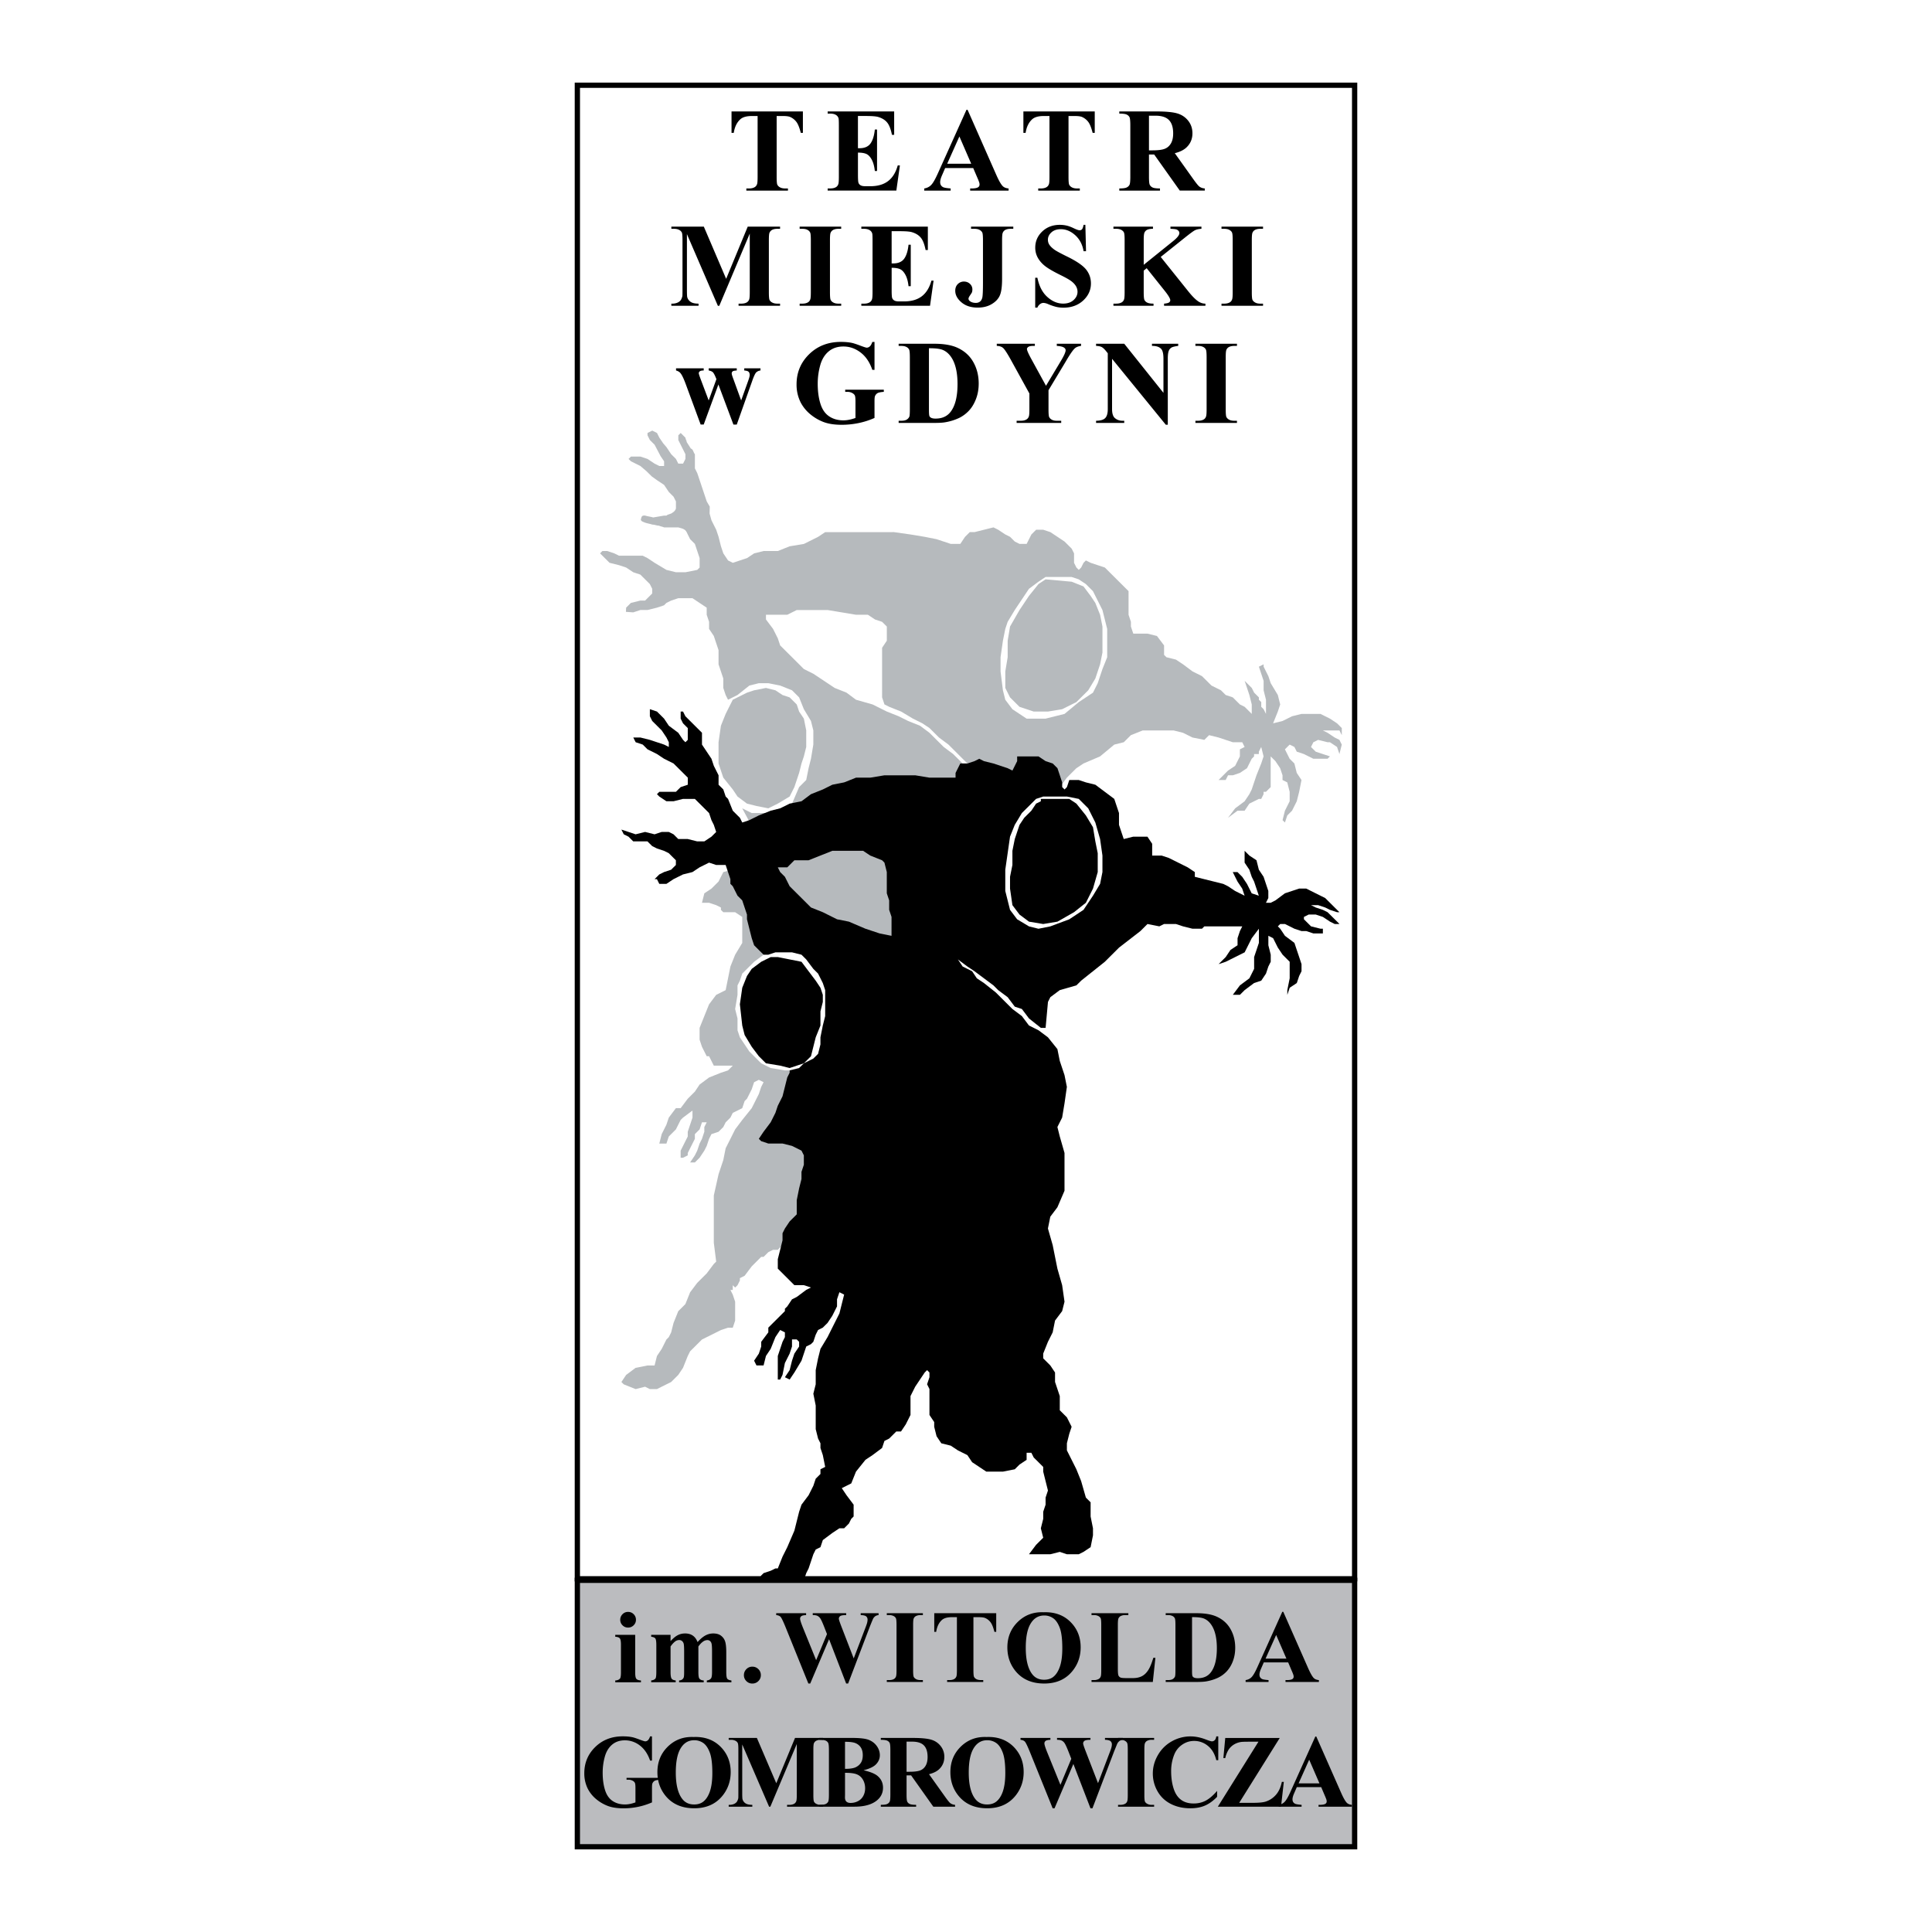 <svg xmlns="http://www.w3.org/2000/svg" width="2500" height="2500" viewBox="0 0 192.756 192.756"><path fill-rule="evenodd" clip-rule="evenodd" fill="#fff" d="M0 0h192.756v192.756H0V0z"/><path fill="none" stroke="#000" stroke-width=".525" stroke-miterlimit="2.613" d="M135.152 157.516V8.504H57.603v149.012h77.549z"/><path fill-rule="evenodd" clip-rule="evenodd" fill="#bbbcbf" stroke="#000" stroke-width=".525" stroke-miterlimit="2.613" d="M135.152 184.252v-26.584H57.603v26.584h77.549z"/><path d="M80.105 11.118v2.139h-.209c-.126-.495-.264-.849-.416-1.063a1.576 1.576 0 0 0-.626-.515c-.148-.071-.407-.105-.776-.105h-.591v6.092c0 .403.021.656.065.757a.61.61 0 0 0 .264.265c.132.078.31.115.535.115h.263v.215h-4.151v-.215h.264c.229 0 .415-.042.555-.123a.542.542 0 0 0 .239-.28c.044-.092.066-.336.066-.733v-6.092h-.575c-.533 0-.922.111-1.163.338-.34.314-.553.764-.643 1.346h-.221V11.12h7.12v-.002zM85.597 11.573v3.215h.158c.503 0 .866-.157 1.094-.471.226-.314.369-.779.433-1.392h.221v4.135h-.221c-.048-.451-.146-.819-.295-1.107-.151-.288-.325-.481-.525-.581-.198-.097-.487-.146-.864-.146v2.224c0 .436.018.7.056.797a.464.464 0 0 0 .208.239c.1.063.264.093.491.093h.473c.74 0 1.333-.171 1.78-.513.447-.34.767-.861.962-1.561h.216l-.355 2.511h-6.853v-.215h.263c.229 0 .416-.042.555-.123a.522.522 0 0 0 .234-.28c.044-.092.065-.336.065-.733V12.47c0-.358-.01-.576-.03-.658a.564.564 0 0 0-.215-.314c-.15-.109-.352-.163-.609-.163h-.263v-.217h6.635v2.336h-.221c-.114-.57-.272-.98-.478-1.229-.203-.249-.493-.432-.868-.547-.217-.071-.627-.105-1.228-.105h-.819zM97.098 16.768h-2.8l-.333.77c-.11.256-.164.467-.164.634 0 .223.09.386.27.489.104.063.363.109.776.141v.215H92.21v-.215c.283-.044.519-.161.7-.354.184-.191.411-.589.679-1.191l2.836-6.302h.111l2.858 6.477c.273.615.496 1 .672 1.159.135.122.322.191.562.211v.215h-3.834v-.215h.157c.308 0 .525-.044.65-.129a.315.315 0 0 0 .129-.269.67.67 0 0 0-.037-.215 4.773 4.773 0 0 0-.174-.438l-.421-.983zm-.2-.432l-1.179-2.72-1.217 2.72h2.396zM109.223 11.118v2.139h-.209c-.127-.495-.264-.849-.416-1.063a1.558 1.558 0 0 0-.627-.515c-.146-.071-.406-.105-.775-.105h-.59v6.092c0 .403.021.656.064.757a.62.62 0 0 0 .264.265c.133.078.311.115.535.115h.264v.215h-4.15v-.215h.262c.23 0 .416-.042.557-.123a.536.536 0 0 0 .238-.28c.045-.092.066-.336.066-.733v-6.092h-.574c-.533 0-.922.111-1.164.338-.34.314-.553.764-.643 1.346h-.221V11.12h7.119v-.002zM114.633 15.416v2.215c0 .428.025.696.078.805a.594.594 0 0 0 .277.267c.133.065.381.099.744.099v.215h-4.059v-.215c.367 0 .615-.034.746-.104a.603.603 0 0 0 .275-.264c.051-.109.078-.375.078-.803v-5.125c0-.428-.027-.696-.078-.808a.58.58 0 0 0-.279-.264c-.133-.068-.379-.099-.742-.099v-.217h3.684c.959 0 1.66.067 2.105.199.443.131.807.376 1.088.731.279.354.42.772.42 1.249 0 .583-.211 1.064-.631 1.445-.27.241-.646.421-1.129.541l1.906 2.674c.25.346.428.561.531.646.16.121.346.187.557.198v.215h-2.496l-2.555-3.601h-.52v.001zm0-3.873v3.459h.334c.541 0 .945-.048 1.215-.147s.48-.278.635-.537.23-.594.23-1.01c0-.603-.141-1.046-.424-1.334-.281-.289-.736-.432-1.365-.432h-.625v.001zM72.448 27.818l2.153-5.207h3.227v.217h-.258c-.233 0-.421.04-.561.121a.598.598 0 0 0-.236.274c-.042.093-.063.336-.063.728v5.207c0 .403.021.656.063.757a.583.583 0 0 0 .264.264c.134.078.31.116.533.116h.258v.214h-4.141v-.214h.258c.235 0 .421-.042.562-.124a.567.567 0 0 0 .233-.28c.042-.091.064-.336.064-.733v-5.853l-3.04 7.205h-.142l-3.087-7.153v5.562c0 .388.01.628.029.718.05.193.162.352.332.473.169.123.435.185.798.185v.214H66.98v-.214h.082c.176.004.339-.026.491-.085a.808.808 0 0 0 .346-.241c.078-.101.138-.245.182-.425.008-.044.012-.241.012-.595v-4.998c0-.399-.021-.647-.063-.747a.595.595 0 0 0-.264-.263c-.134-.076-.312-.113-.533-.113h-.251v-.217h3.239l2.227 5.207zM83.926 30.295v.214h-4.145v-.214h.263c.23 0 .415-.042.555-.124a.516.516 0 0 0 .233-.28c.044-.091.065-.336.065-.733v-5.195c0-.404-.021-.656-.065-.757a.568.568 0 0 0-.26-.265c-.129-.076-.307-.113-.529-.113h-.263v-.217h4.145v.217h-.263c-.229 0-.415.04-.555.121a.56.56 0 0 0-.239.28c-.042.094-.063.338-.063.734v5.195c0 .403.022.656.066.757a.6.6 0 0 0 .263.264c.132.078.308.116.529.116h.263zM88.959 23.066v3.215h.158c.503 0 .866-.157 1.093-.471.226-.314.37-.78.434-1.392h.222v4.135h-.222c-.048-.451-.146-.819-.296-1.107-.151-.288-.325-.481-.524-.581-.197-.097-.487-.147-.864-.147v2.225c0 .436.018.7.056.797a.473.473 0 0 0 .208.239c.1.063.264.093.491.093h.473c.74 0 1.333-.171 1.78-.513.446-.34.766-.861.961-1.561h.215l-.355 2.511h-6.853v-.214h.264c.229 0 .415-.042.555-.124a.516.516 0 0 0 .233-.28c.044-.091.066-.336.066-.733v-5.195c0-.358-.01-.577-.03-.658a.557.557 0 0 0-.216-.314c-.149-.109-.351-.163-.608-.163h-.264v-.217h6.636v2.336h-.222c-.114-.57-.271-.98-.477-1.229-.204-.249-.493-.432-.868-.547-.217-.071-.626-.105-1.227-.105h-.819zM96.882 22.828v-.217h4.215v.217h-.258c-.234 0-.422.04-.561.121a.567.567 0 0 0-.234.28c-.043.094-.066.338-.066.734v3.867c0 .757-.074 1.308-.227 1.652-.152.344-.422.63-.811.86-.387.233-.854.348-1.398.348-.667 0-1.206-.175-1.617-.525-.413-.35-.619-.735-.619-1.159 0-.272.083-.491.251-.66a.836.836 0 0 1 .614-.254c.237 0 .437.076.599.227a.74.74 0 0 1 .244.561.875.875 0 0 1-.042.284c-.014.04-.076.137-.184.294-.108.157-.16.268-.16.336 0 .099.05.187.152.26.148.109.341.165.579.165.168 0 .305-.044.414-.129s.186-.218.232-.399c.043-.179.066-.682.066-1.505v-4.223c0-.404-.023-.656-.066-.757a.62.62 0 0 0-.264-.265c-.131-.076-.307-.113-.529-.113h-.33zM108.287 22.432l.066 2.632h-.242c-.111-.66-.389-1.19-.832-1.594-.443-.401-.92-.603-1.436-.603-.396 0-.711.105-.943.318-.232.21-.35.455-.35.732 0 .173.043.33.123.465.113.183.295.364.545.541.182.129.605.356 1.268.682.928.455 1.553.885 1.877 1.288.32.404.48.865.48 1.386 0 .66-.26 1.228-.773 1.704-.518.475-1.174.714-1.969.714-.248 0-.486-.026-.709-.076a5.585 5.585 0 0 1-.836-.286 1.275 1.275 0 0 0-.461-.115.565.565 0 0 0-.32.115.792.792 0 0 0-.275.356h-.217v-2.982h.217c.172.839.5 1.477.992 1.918.488.441 1.016.663 1.58.663.438 0 .783-.12 1.043-.356s.389-.513.389-.827c0-.187-.049-.368-.148-.543-.1-.173-.25-.34-.453-.497-.203-.157-.561-.362-1.076-.615-.721-.354-1.238-.654-1.555-.902s-.559-.527-.729-.833a2.056 2.056 0 0 1-.256-1.014c0-.628.234-1.165.697-1.608.465-.441 1.051-.662 1.754-.662.258 0 .508.03.748.092.184.047.408.133.67.26.264.125.447.189.553.189a.309.309 0 0 0 .238-.093c.061-.062.115-.211.164-.447h.176v-.002zM115.805 25.635l2.787 3.477c.396.489.734.821 1.018.996.209.123.426.187.656.187v.214h-4.127v-.214c.26-.024.428-.066.504-.124a.256.256 0 0 0 .115-.214c0-.163-.18-.471-.537-.921l-1.818-2.278-.295.244v2.155c0 .411.025.668.072.77a.589.589 0 0 0 .268.258c.135.074.346.109.639.109v.214h-4v-.214h.264c.23 0 .416-.042.555-.124a.514.514 0 0 0 .234-.28c.043-.091.064-.336.064-.733v-5.195c0-.404-.021-.656-.064-.757-.043-.102-.129-.189-.26-.265s-.307-.113-.529-.113h-.264v-.217h3.945v.217c-.266 0-.473.038-.611.115a.567.567 0 0 0-.24.274c-.047.098-.072.346-.072.746v2.458l2.941-2.37c.41-.33.615-.595.615-.791 0-.149-.084-.265-.25-.35-.086-.044-.301-.07-.639-.082v-.217h3.092v.217c-.277.02-.492.067-.65.147-.16.08-.523.35-1.092.807l-2.321 1.854zM126.014 30.295v.214h-4.145v-.214h.264c.229 0 .414-.042.555-.124a.51.51 0 0 0 .232-.28c.045-.091.066-.336.066-.733v-5.195c0-.404-.021-.656-.066-.757-.041-.102-.127-.189-.258-.265s-.309-.113-.529-.113h-.264v-.217h4.145v.217h-.264c-.229 0-.414.04-.555.121a.544.544 0 0 0-.238.28c-.043.094-.064.338-.064.734v5.195c0 .403.021.656.066.757s.133.189.264.264c.131.078.307.116.527.116h.264zM73.172 42.357l-1.497-3.996-1.466 3.996h-.305l-1.455-3.948c-.22-.603-.403-.994-.557-1.177-.096-.125-.246-.214-.443-.269v-.215h2.76v.215c-.188 0-.318.028-.387.082-.07.054-.104.117-.104.187 0 .066.062.265.186.595l.802 2.125.771-2.125-.058-.142c-.118-.29-.219-.475-.307-.555-.088-.079-.224-.135-.405-.167v-.215h2.8v.215c-.217.012-.357.042-.415.092a.254.254 0 0 0-.088.207c0 .085.056.272.17.565l.772 2.125.7-1.956c.102-.28.152-.471.152-.57 0-.153-.036-.263-.11-.333-.074-.072-.22-.113-.433-.129v-.215h1.619v.215a.735.735 0 0 0-.425.189c-.106.104-.242.396-.409.877l-1.533 4.328h-.335v-.001zM87.25 34.117V36.9h-.218c-.262-.761-.652-1.34-1.175-1.735-.521-.396-1.092-.595-1.712-.595-.593 0-1.085.167-1.479.499-.394.332-.673.793-.836 1.388a6.853 6.853 0 0 0-.246 1.829c0 .758.09 1.422.27 1.992.178.571.467.99.868 1.258.399.269.874.402 1.423.402.191 0 .387-.021.587-.062.201-.04.407-.1.619-.177v-1.642c0-.31-.022-.513-.066-.603-.042-.091-.132-.175-.266-.248a.999.999 0 0 0-.489-.111h-.204v-.215h3.852v.215c-.291.02-.495.06-.611.119a.605.605 0 0 0-.265.3c-.036.074-.052.255-.052.543v1.642a7.736 7.736 0 0 1-1.583.509 8.262 8.262 0 0 1-1.704.173c-.752 0-1.377-.104-1.874-.306a4.712 4.712 0 0 1-1.315-.803 3.85 3.85 0 0 1-.892-1.121 3.944 3.944 0 0 1-.409-1.801c0-1.187.419-2.191 1.257-3.01.838-.819 1.892-1.229 3.163-1.229.394 0 .749.03 1.064.091.171.032.449.122.834.266.383.146.611.219.681.219.109 0 .209-.04.303-.12.094-.079.18-.23.257-.451h.218v.001zM89.658 42.194v-.215h.264c.229 0 .407-.036.529-.109a.642.642 0 0 0 .271-.294c.036-.081.054-.325.054-.733v-5.194c0-.404-.022-.656-.066-.758a.575.575 0 0 0-.259-.265c-.13-.075-.308-.113-.529-.113h-.264v-.217h3.549c.948 0 1.71.129 2.287.386.704.314 1.241.79 1.604 1.426.365.638.547 1.358.547 2.161 0 .557-.09 1.067-.27 1.534-.18.47-.411.855-.695 1.159a3.379 3.379 0 0 1-.985.736 5.358 5.358 0 0 1-1.365.427c-.237.046-.612.07-1.123.07h-3.549v-.001zm3.023-7.449v6.163c0 .326.017.524.046.598a.337.337 0 0 0 .158.169c.105.06.257.088.457.088.65 0 1.147-.221 1.491-.664.467-.599.7-1.525.7-2.784 0-1.014-.16-1.823-.479-2.429-.253-.473-.579-.795-.976-.966-.281-.121-.746-.179-1.397-.175zM107.855 34.295v.217c-.26.034-.463.109-.602.227-.195.164-.504.608-.924 1.334l-1.719 2.859v1.91c0 .408.02.662.064.761a.59.59 0 0 0 .252.261c.129.078.297.115.508.115h.443v.215h-4.449v-.215h.416c.232 0 .418-.042.555-.124a.533.533 0 0 0 .238-.28c.045-.091.066-.336.066-.733v-1.584l-1.865-3.384c-.371-.668-.631-1.06-.785-1.179-.15-.119-.354-.179-.605-.183v-.217h3.799v.217h-.17c-.229 0-.391.032-.482.1-.092.065-.137.135-.137.208 0 .14.156.491.467 1.054l1.434 2.616 1.428-2.384c.354-.583.531-.968.531-1.159 0-.104-.051-.191-.152-.26-.133-.098-.377-.155-.73-.175v-.217h2.419zM112.166 34.295l3.912 4.899v-3.396c0-.473-.068-.793-.203-.96-.188-.225-.502-.334-.943-.326v-.217h2.619v.217c-.336.042-.559.098-.674.165a.655.655 0 0 0-.27.332c-.064.153-.096.418-.096.79v6.577h-.199l-5.361-6.577v5.021c0 .454.104.759.314.919.207.161.445.24.713.24h.188v.215h-2.811v-.215c.436-.004.74-.093.912-.268.17-.175.256-.472.256-.891v-5.575l-.168-.21c-.168-.208-.316-.346-.445-.414-.129-.065-.314-.102-.555-.109v-.217h2.811zM123.412 41.979v.215h-4.145v-.215h.264c.229 0 .414-.042.555-.124a.507.507 0 0 0 .232-.28c.045-.091.066-.336.066-.733v-5.194c0-.404-.021-.656-.066-.758a.563.563 0 0 0-.26-.265c-.129-.075-.307-.113-.527-.113h-.264v-.217h4.145v.217h-.264c-.23 0-.414.04-.555.121a.555.555 0 0 0-.24.281c-.041.093-.062.338-.062.734v5.194c0 .404.021.656.064.758a.624.624 0 0 0 .264.264c.133.078.309.115.529.115h.264z" fill-rule="evenodd" clip-rule="evenodd"/><path d="M133.162 73.582l-.709-.471-.473-.236h1.657l.234.472v-.707l-.473-.471-.709-.471-.945-.471h-1.892l-.945.235-.945.471-.945.235.473-1.177.236-.707-.236-.942-.709-1.178-.236-.707-.473-.942v-.235l-.473.235.236.707.236.707v.942l.236.942V71.226l-.236-.471-.236-.236v-.471l-.236-.235v-.235l-.236-.236-.238-.236-.236-.471-.236-.235-.473-.471.236.707.236.707.236.942v.942l-.709-.707-.473-.236-.709-.706-.709-.236-.473-.471-.945-.471-.475-.471-.473-.471-.945-.471-.945-.707-.709-.471-.947-.236-.236-.235v-.942l-.709-.942-.945-.235h-1.418l-.236-.707v-.471l-.236-.706v-2.356l-1.656-1.649-.709-.707-.709-.235-.709-.236-.473-.235-.236.235-.236.471-.236.236-.238-.236-.236-.471v-.942l-.236-.471-.709-.707-.709-.471-.709-.471-.709-.236h-.711l-.473.471-.473.942h-.709l-.473-.236-.473-.471-.473-.235-.709-.471-.473-.236-.947.236-.945.236h-.472l-.474.471-.473.707h-.945l-1.419-.471-1.182-.236-1.418-.235-1.655-.235H82.33l-.709.471-1.418.707-1.418.235-1.182.471h-1.418l-.946.236-.709.471-.709.235-.709.235-.473-.235-.473-.707-.236-.707-.237-.942-.236-.707-.473-.942c-.079-.235-.109-.438-.188-.674 0-.236.017-.455.017-.69-.079-.157-.223-.363-.301-.52l-.236-.706-.236-.707-.236-.706-.237-.707-.236-.471v-.707-.707c-.157-.157-.153-.492-.408-.568-.157-.235-.25-.406-.408-.642 0-.157-.129-.282-.129-.439l-.473-.471-.237.235v.471l.237.471.236.471.236.471v.471l-.236.471h-.474l-.236-.471-.473-.471-.473-.707-.327-.381-.382-.561-.236-.471-.473-.235-.473.235v.235l.236.471.473.471.247.471.355.675.344.503v.471h-.473l-.473-.235-.709-.471-.709-.235h-.946l-.237.235.237.235.473.236.473.235.634.545.499.494.521.375c.236.157.473.313.709.471l.473.707.473.471.236.471v.707c-.028.143-.186.334-.343.413-.158.157-.445.137-.603.293h-.236c-.394.079-.691.109-1.085.187-.237-.078-.57-.108-.806-.187-.127-.018-.352-.021-.382.236-.18.334.206.378.382.471.236.079.473.108.709.188.236 0 .44.113.676.113.158.079.348.092.506.17H67.674c.237.079.441.093.661.252.16.141.206.297.285.455l.236.471.473.471.236.706.237.707v.942l-.237.236-1.182.235h-.946l-.945-.235-1.182-.707-.709-.471-.473-.236H61.76l-.473-.235-.709-.236h-.473l-.236.236.473.471.473.471.946.236.709.235.709.471.709.235.473.471.473.471.237.471v.472l-.709.706h-.473l-.946.235-.473.472-.022.419.732.051.709-.235h.709l.946-.235.709-.236.236-.236.473-.235.709-.235h1.419l.709.471.709.472v.706l.237.706v.707l.473.707.236.706.236.707v1.413l.473 1.413v.942l.236.707.236.471.946-.471 1.183-.942.945-.236h.946l1.182.236 1.182.471.709.707.473 1.178.709 1.177.236.942v1.413l-.236 1.414-.237.942-.236 1.178-.709.707-.709 1.649-1.182.471-1.418.471H75l-.946-.471 5.675 10.599 9.93 2.827-.946-9.186 14.896-8.244 1.418.471.709 1.413.709-.942.945-.942.711-.471 1.654-.707 1.418-1.178.947-.235.709-.706 1.182-.472h3.074l.945.236.945.471 1.182.236.475-.471.945.235 1.418.471h.945l.236.471-.473.236v.706l-.473.942-.709.471-.473.471-.473.471h.709l.236-.471h.473l.709-.236.709-.471.236-.471.236-.471.236-.236v-.235h.475v-.235l.236-.471.236.942-.236.707-.473 1.178-.238.707-.236.707-.236.471-.473.707-.945.707-.709.942.945-.707h.709l.473-.707.473-.235.475-.236h.236l.236-.471V79h.236l.473-.471V75.466l.473.472.473.706.236.707v.471l.473.236.239.942v.942l-.236.471-.236.471-.236.942.236.236.236-.707.473-.471.236-.471.236-.471.238-.942.234-1.178-.473-.707-.236-.942-.473-.471-.236-.471-.236-.471.473-.472.473.236.236.471.711.235.945.471h1.418l.236-.236-.709-.235-.709-.235-.473-.471.236-.471.473-.235.945.235h.236l.709.471.238.707.234-.942-.234-.471-.473-.236zm-37.12 2.591l-.236-.235-.709-.707-.946-.707-.709-.707-.709-.707-.946-.707-1.182-.471-.946-.471-1.182-.471-1.419-.707-1.655-.471-.945-.707-1.182-.471-.709-.471-.709-.471-.709-.471-.946-.471-2.364-2.355-.236-.707-.473-.942-.709-.942v-.471h2.127l.946-.471h3.074l1.419.235 1.418.236h1.183l.709.471.71.235.473.471v1.413l-.473.707V69.576l.236.706.473.236 1.182.471 1.182.707.946.471.709.471.945.942.946.707.945.942.709.707.237.235h-.475v.002zm14.423-10.599l-.473 1.178-.473 1.413-.473.942-1.418.942-1.42 1.178-1.891.471h-1.893l-1.418-.942-.709-.942-.236-.942-.236-1.884v-1.413l.236-1.649.236-1.178.236-.707.709-1.177.473-.707.945-1.413.947-.707.709-.471h2.6l.711.236.709.471.709.707.473.942.473.942.473 1.884v2.826h.001z" fill-rule="evenodd" clip-rule="evenodd" fill="#b6babd"/><path fill-rule="evenodd" clip-rule="evenodd" d="M77.601 95.487l1.182.235 1.182.236.709.942.71.942.473.707.236.707v.707l-.236.941v1.412l-.473 1.178-.473 1.885-.709.707-1.419.471-.946-.237-1.418-.234-.71-.707-.709-.941-.709-1.178-.237-.944-.236-2.119.236-1.648.473-1.178.473-.707.946-.706.946-.471h.709z"/><path fill-rule="evenodd" clip-rule="evenodd" fill="#b6babd" d="M72.399 71.227l.71-1.413 1.418-.707.71-.235 1.182-.236.946.236.709.471.709.236.237.235.472.471.237.707.473.706.236 1.177v1.649l-.236.942-.237.707-.236.942-.237.707-.236.706-.473.943-1.182.706-.946.471-1.182-.235-.946-.236-.945-.706-.473-.707-.946-1.178-.473-1.413v-2.12l.237-1.648.472-1.178zM78.074 124.223l-.473.47h-.473l-.473.235-.472.47h-.237l-.237.237-.472.47-.237.237-.709.941-.473.237v.234l-.236.473-.237.234-.236-.234v-.237.707h-.236l.236.471.236.707V131.76l-.236.705h-.473l-.709.236-.946.471-.946.471-.473.47-.709.707-.236.471-.473 1.178-.474.707-.709.707-.472.234-.946.473h-.71l-.472-.236-.946.236-1.182-.473-.236-.234.472-.707.946-.707 1.182-.235h.71l.236-.943.473-.707.473-.941.236-.235.236-.472.237-.942.472-1.178.71-.707.473-1.177.709-.942.946-.941.709-.944.237-.234-.237-1.885v-4.711l.473-2.119.473-1.414.236-1.178.474-.941.472-.943.709-.942.946-1.177.473-.942.236-.471.237-.707.237-.47-.474-.237-.472.237-.237.705-.473.943-.236.235-.237.707-.472.236-.473.234-.236.473-.474.471-.236.47-.473.471-.709.236-.236.471-.237.707-.237.471-.472.707-.473.471h-.473l.473-.708.236-.47.237-.707.236-.471.236-.707v-.471l.237-.47h-.473l-.236.705-.473.472v.471l-.237.471-.236.47-.236.471v.236l-.473.237h-.236v-.707l.472-.944.237-.47v-.471l.236-.707.236-.705v-.707l-.945.707-.236.234-.238.471-.236.471-.709.707-.236.707h-.71l.237-.942.473-.943.236-.705.709-.943h.474l.709-.942.709-.707.473-.707.946-.705 1.182-.473.709-.234.473-.473h-1.892l-.472-.941h-.237l-.473-.941-.236-.708v-1.177l.472-1.178.474-1.178.709-.941.945-.471.237-1.178.237-1.178.472-1.178.709-1.177v-2.591l-.709-.472h-1.182l-.236-.235v-.235l-.473-.236-.709-.235h-.71l.236-.943.71-.471.709-.706.473-.943 1.655-.47 2.365 8.714-.946.707-.71.706-.473.471-.236.707-.236.47v.944l-.237 1.412.237.943v1.178l.236.705.473.707.473.707.709.707.473.471.946.471 1.418.236h.473l.946.471-3.31 6.359 4.019.707.236 1.649-.709 2.355v.705l-.236 1.65-.237.942-.472.941-.237.944-.709.707zM104.318 57.802l2.6.235 1.184.471.709.943.472.706.473 1.178.236 1.177v2.591l-.236 1.178-.473 1.413-.709 1.178-1.183 1.177-1.418.707-1.418.236h-1.42l-.709-.236-.709-.235-.946-.942-.472-.943v-1.649l.236-1.413v-1.649l.236-1.413.946-1.648.945-1.413.947-1.178.709-.471z"/><path d="M132.453 91.011l-.473-.235-.709-.235-.473-.235h.709l.709.235.473.235.709.235h.238l-.475-.471-.473-.471-.473-.471-.473-.236-.945-.471-.473-.236h-.709l-.711.236-.709.235-.945.707-.473.236h-.473l.236-.471v-.707l-.236-.707-.236-.707-.473-.707-.236-.942-.711-.471-.473-.471V86.065l.473.707.236.707.236.471.238.707.236.707-.711-.235-.236-.471-.236-.471-.473-.707-.473-.472h-.473l.236.472.236.471.473.707.236.707-.945-.471-.709-.471-.473-.235-.945-.236-1.893-.471v-.472l-.709-.471-1.891-.942-.711-.235h-.945v-1.178l-.473-.707h-1.418l-.945.235-.238-.707-.236-.707v-1.178l-.236-.707-.236-.707-.941-.705-.945-.707-.945-.235-.709-.236h-.947l-.236.707-.236.236-.236-.236v-.471l-.236-.707-.236-.707-.473-.471-.709-.235-.709-.472h-2.129v.472l-.473.942-.473-.236-.709-.235-.709-.235-.947-.235-.473-.236-.473.236-.709.235h-.709l-.236.471-.236.471v.471h-2.601l-1.419-.235h-3.074l-1.419.235h-1.419l-1.182.471-1.182.235-.946.471-1.182.471-.946.707-1.182.235-.946.471-.945.235-1.183.471-.945.471-.71.236-.236-.471-.709-.707-.473-1.178-.236-.235-.236-.707-.473-.471v-.942l-.473-.942-.236-.707-.473-.707-.473-.707v-1.178l-.473-.471-.236-.235-.473-.471-.473-.471-.236-.471h-.236v.707l.236.471.473.471v1.178l-.236.235-.236-.235-.474-.707-.945-.707-.473-.707-.709-.707-.709-.235v.706l.237.471.473.471.473.471.473.707.236.471v.471l-.473-.236-.709-.235-.709-.235-.945-.236h-.709l.236.471.709.235.473.472.946.471.709.471.945.471.473.471.474.471.473.471v.707l-.709.235-.479.474H65.78l-.236.236.236.235.709.471h.709l.946-.236h1.182l.473.471.473.471.473.471.236.707.236.471.236.707-.473.471-.709.471h-.709l-.945-.236h-.947l-.473-.471-.473-.236h-.709l-.709.236-.946-.236-.946.236-.709-.236-.709-.235.236.471.473.235.473.471h1.418l.473.471.473.236.709.235.473.236.236.235.473.471v.471l-.473.471-.709.235-.473.236-.473.471h.236l.236.471h.71l.709-.471.946-.471.945-.236.709-.471.946-.471.709.235h.946l.236.706.237.707v.471l.236.235.473.942.473.471.236.707.237.707v.471l.237.942.238.945.236.707.473.471.473.471h.473l.709-.236h1.654l.946.236.473.471.709.942.473.471.473.943.236.707v2.589l-.236.941-.236 1.178v.707l-.237.943-.473.471-.946.471-.473.471-.946.236v.234l-.237.473-.236.941-.236.941-.473.943-.236.705-.473.943-.709.941-.473.707.237.234.709.236h1.418l.946.236.946.471.236.471v.941l-.236.707v.707l-.236.941-.237 1.178v1.414l-.709.707-.473.705-.236.473v.705l-.236.943-.236.941v.941l.709.707.473.471.473.473h.946l.709.234-.473.236-.946.705-.473.236-.473.707-.236.234v.236l-.236.236-.236.234-.473.473-.709.705v.471l-.709.943v.471l-.237.707-.473.707.236.471h.709l.236-.943.473-.707.473-1.176.473-.707.473.234v.473l-.236.471-.473 1.412v2.355h.236l.236-.471.236-1.178.473-.941.236-.707v-.707h.473l.237.236v.471l-.473.707-.236.707-.236.941-.473.707.473.234.473-.705.709-1.178.473-1.414.473-.236.236-.234.236-.707.236-.471.473-.236.473-.471.473-.707.473-.941v-.707l.237-.707.473.236-.236.941-.236.943-.473.941-.709 1.414-.709 1.176-.237.943-.236 1.178v1.412l-.236.943.236 1.178v2.355l.236.941.237.471v.471l.236.707.236 1.178-.473.236v.471l-.473.471-.236.707-.473.941-.709.943-.236.705-.473 1.885-.709 1.648-.473.943-.473 1.178h-.236l-.473.234-.709.236-.236.234-.473.707 4.729-.234.236-.707.236-.471.237-.707.236-.707.236-.471.473-.236.236-.707.946-.705.709-.471h.473l.236-.236.236-.236.236-.471.236-.234v-1.178l-.709-.943-.473-.705.945-.473.473-1.178.946-1.178.709-.471.946-.707.236-.705.473-.236.709-.707h.473l.473-.707.473-.941v-1.884l.473-.941.473-.707.473-.705.237-.236.236.236v.471l-.236.705.236.473v2.59l.473.707v.471l.236.941.473.707.946.236.709.471.946.471.473.707.708.471.709.471h1.656l1.182-.234.473-.471.709-.473v-.705h.473l.236.471.475.471.473.471v.471l.236.943.236.941-.236.707v.707l-.236.705v.707l-.236.943.236.941-.711.707-.709.941h2.129l.945-.236.709.236h1.184l.473-.236.709-.471.236-1.178v-.705l-.236-1.178v-1.414l-.473-.471-.473-1.648-.475-1.178-.473-.943-.473-.941v-.707l.236-.941.236-.707-.473-.941-.709-.707v-1.414l-.473-1.412v-.941l-.473-.707-.709-.707v-.471l.473-1.178.473-.943.236-1.176.709-.943.236-.941-.236-1.648-.473-1.65-.473-2.354-.473-1.65.236-1.178.709-.941.709-1.648v-3.77l-.473-1.648-.236-.941.473-.941.236-1.414.236-1.648-.236-1.178-.473-1.414-.236-1.178-.945-1.178-.945-.705-.947-.473-.709-.941-.945-.707-.945-.941-.709-.707-1.184-.941-.709-.471-.469-.705-.946-.472-.473-.707.946.707.709.472.945.707.947.705.473.473.945.705.709.943.709.234.709.943 1.184.941h.473l.236-2.59.236-.473.945-.705 1.654-.473.238-.234.236-.236 2.363-1.884 1.418-1.414 2.129-1.648.709-.707 1.182.235.473-.235h1.184l.709.235.945.236h.945l.236-.236h3.784l-.236.471-.236.707v.707l-.709.471-.473.707-.709.707.709-.235.473-.236.945-.471.473-.236.236-.471.473-.942.711-.942v1.413l-.475 1.413v1.177l-.473.943-.945.705-.709.943h.709l.473-.471.945-.707.711-.236.473-.707.236-.706.236-.471v-.707l-.236-.942v-.942l.473.235.473.942.473.707.709.707v1.652l-.236 1.178v.471l.236-.707.709-.471.238-.707.234-.471v-.707l-.234-.707-.238-.707-.236-.707-.945-.707-.473-.707-.236-.236.236-.235h.473l.473.235.473.236.709.235h.475l.709.235h.945v-.471h-.236l-.945-.236-.236-.235-.473-.471v-.235l.473-.236h.709l.709.236.709.471.473.236h.475l-.475-.471-.713-.705zM88.95 93.367l-1.182-.236-1.419-.471-1.655-.707-1.182-.235-1.418-.707-1.182-.471-1.182-1.178-.946-.942-.473-.942-.473-.472-.236-.471h.945l.709-.707h1.418l1.183-.471 1.182-.471H86.112l.709.471 1.183.471.236.236.236.941v2.12l.236.707v.942l.236.707V93.367h.002zm20.806-5.181l-.709 1.177-.945 1.413-1.42.942-1.891.707-1.182.236-.947-.236-1.182-.707-.709-.942-.473-1.884v-2.12l.236-1.649.236-1.649.473-1.178.709-1.178.945-.942.473-.471.711-.235h2.363l1.184.235.945.942.709 1.413.473 1.648.236 1.649v1.648l-.235 1.181z" fill-rule="evenodd" clip-rule="evenodd"/><path fill-rule="evenodd" clip-rule="evenodd" d="M104.082 79.706h2.6l.709.471.947 1.178.709 1.178.236 1.413.237 1.178v1.883l-.473 1.649-.709 1.414-1.184.941-1.654.943-1.418.235-1.42-.235-.945-.707-.709-.942-.237-1.649v-1.177l.237-1.178v-1.413l.236-1.178.236-.707.237-.706.472-.707.709-.706.473-.707.475-.235v-.236h.236zM62.662 160.82c.221 0 .408.076.56.23a.763.763 0 0 1 .227.555c0 .215-.076.398-.23.551s-.34.227-.557.227a.75.75 0 0 1-.553-.227.752.752 0 0 1-.229-.551c0-.217.076-.4.229-.555a.748.748 0 0 1 .553-.23zm.711 2.291v3.748c0 .334.04.549.118.639.078.094.23.148.457.162v.18h-2.565v-.18c.21-.008.366-.07.468-.184.067-.078.101-.283.101-.617v-2.762c0-.332-.038-.547-.116-.641-.078-.092-.229-.145-.453-.158v-.188h1.99v.001zM66.901 163.111v.623c.26-.283.501-.482.723-.594.222-.115.464-.17.729-.17.305 0 .56.07.766.213.207.141.366.357.478.646.271-.303.531-.523.778-.658.25-.135.51-.201.78-.201.327 0 .589.074.785.225.194.15.33.34.406.57.076.232.114.6.114 1.105v1.938c0 .363.033.59.099.678s.205.146.414.174v.18h-2.452v-.18c.192-.018.335-.092.427-.223.061-.092.092-.301.092-.629v-2.031c0-.424-.018-.691-.052-.805a.465.465 0 0 0-.16-.256.398.398 0 0 0-.256-.084.755.755 0 0 0-.442.16c-.149.105-.3.266-.452.477v2.539c0 .342.029.557.086.643.078.125.227.195.448.209v.18h-2.458v-.18a.54.54 0 0 0 .312-.102.43.43 0 0 0 .153-.211c.026-.082.038-.264.038-.539v-2.031c0-.43-.018-.699-.051-.805-.034-.109-.09-.193-.169-.254s-.167-.09-.256-.09a.666.666 0 0 0-.371.105c-.159.105-.329.283-.508.535v2.539c0 .334.033.555.099.66s.205.17.415.191v.18h-2.447v-.18c.199-.021.341-.086.426-.193.057-.074.087-.295.087-.658v-2.672c0-.355-.033-.578-.101-.666-.066-.088-.203-.145-.413-.172v-.188h1.933v.002zM75.062 166.283c.237 0 .437.084.602.248a.812.812 0 0 1 .246.596.809.809 0 0 1-.248.596.823.823 0 0 1-.6.244.806.806 0 0 1-.596-.244.805.805 0 0 1-.246-.596c0-.232.082-.43.246-.596a.81.81 0 0 1 .596-.248zM87.656 160.951v.188a.659.659 0 0 0-.324.105.779.779 0 0 0-.234.277 29.13 29.13 0 0 0-.321.785l-2.158 5.66h-.198l-1.705-4.422-1.879 4.422h-.187l-2.264-5.6c-.23-.564-.392-.904-.483-1.021-.09-.119-.244-.188-.461-.207v-.188h2.984v.188c-.239.008-.4.043-.479.109a.3.3 0 0 0-.12.244c0 .129.083.398.248.814l1.352 3.328 1.082-2.6-.284-.729c-.156-.398-.277-.664-.362-.797a.752.752 0 0 0-.291-.285c-.109-.059-.272-.086-.485-.086v-.188h3.336v.188c-.233.004-.4.021-.502.055a.35.35 0 0 0-.168.119.322.322 0 0 0-.061.191c0 .076.076.312.229.713l1.255 3.246 1.121-2.939c.118-.303.191-.51.218-.621.028-.111.042-.215.042-.311a.41.41 0 0 0-.142-.326c-.095-.076-.277-.119-.544-.127v-.188h1.785v.003zM92.076 167.623v.188h-3.6v-.188h.229c.199 0 .36-.035.482-.107a.455.455 0 0 0 .203-.242c.038-.08.057-.293.057-.639v-4.51c0-.352-.02-.57-.057-.658a.497.497 0 0 0-.226-.23.934.934 0 0 0-.459-.098h-.229v-.188h3.6v.188h-.229a.958.958 0 0 0-.481.105.481.481 0 0 0-.208.244c-.037.08-.055.293-.055.637v4.51c0 .352.019.57.057.658.04.088.116.164.229.23.115.066.267.1.459.1h.228zM99.393 160.951v1.857h-.182c-.109-.43-.229-.738-.361-.924a1.346 1.346 0 0 0-.543-.447c-.129-.062-.354-.092-.676-.092h-.512v5.289c0 .352.02.57.057.658a.531.531 0 0 0 .229.23c.115.066.27.1.465.1h.229v.188h-3.604v-.188h.229c.199 0 .36-.035.481-.107a.476.476 0 0 0 .208-.242c.038-.08.058-.293.058-.639v-5.289h-.5c-.462 0-.8.098-1.01.293-.295.273-.48.664-.558 1.17h-.192v-1.857h6.182zM104.117 160.855c1.096-.041 1.986.277 2.674.955.684.678 1.027 1.525 1.027 2.545 0 .869-.254 1.635-.766 2.295-.678.879-1.635 1.316-2.869 1.316-1.238 0-2.197-.418-2.875-1.256-.533-.66-.803-1.443-.803-2.35 0-1.02.35-1.869 1.045-2.547.696-.68 1.552-.999 2.567-.958zm.063.323c-.631 0-1.109.322-1.439.963-.266.523-.4 1.281-.4 2.264 0 1.172.207 2.037.619 2.596.287.393.691.588 1.209.588.35 0 .641-.086.875-.252.295-.217.527-.562.693-1.037.168-.473.25-1.092.25-1.852 0-.908-.084-1.588-.254-2.037s-.385-.768-.648-.953a1.523 1.523 0 0 0-.905-.28zM115.275 165.4l-.258 2.41h-6.115v-.188h.23a.933.933 0 0 0 .48-.107.458.458 0 0 0 .205-.242c.037-.08.055-.293.055-.639v-4.51c0-.352-.018-.57-.055-.658s-.113-.164-.227-.23a.937.937 0 0 0-.459-.098h-.23v-.188h3.674v.188h-.301a.962.962 0 0 0-.482.105.497.497 0 0 0-.209.244c-.035.08-.055.293-.055.637v4.369c0 .35.02.574.061.67a.4.4 0 0 0 .238.217c.086.029.291.045.613.045h.574c.365 0 .67-.064.916-.193.242-.127.453-.328.631-.607.178-.275.346-.684.506-1.225h.208zM116.303 167.811v-.188h.229c.199 0 .354-.031.461-.094s.186-.148.234-.256c.031-.072.047-.283.047-.639v-4.51c0-.352-.018-.57-.057-.658a.5.5 0 0 0-.225-.23.94.94 0 0 0-.461-.098h-.229v-.188h3.082c.822 0 1.484.111 1.986.334.611.273 1.078.686 1.393 1.238.318.555.475 1.18.475 1.877 0 .482-.078.928-.232 1.332a3.069 3.069 0 0 1-.604 1.008 2.982 2.982 0 0 1-.857.639 4.673 4.673 0 0 1-1.186.371c-.205.039-.531.061-.975.061h-3.081v.001zm2.627-6.471v5.354c0 .283.014.455.039.52a.29.29 0 0 0 .137.146c.092.051.225.076.396.076.566 0 .998-.191 1.295-.576.406-.521.609-1.326.609-2.418 0-.881-.139-1.584-.416-2.109-.221-.412-.504-.691-.848-.84-.244-.106-.648-.155-1.212-.153zM128.52 165.857h-2.432l-.289.668c-.096.223-.143.406-.143.551 0 .193.078.334.234.424.09.057.316.096.674.123v.188h-2.289v-.188c.246-.037.451-.139.607-.307.16-.166.357-.512.59-1.035l2.463-5.473h.098l2.48 5.625c.238.533.432.869.584 1.006.117.105.279.166.49.184v.188h-3.332v-.188h.137c.268 0 .457-.037.564-.111a.272.272 0 0 0 .111-.234.594.594 0 0 0-.031-.186 4.145 4.145 0 0 0-.152-.381l-.364-.854zm-.174-.375l-1.023-2.361-1.057 2.361h2.08zM65.048 173.24v2.416h-.188c-.227-.66-.567-1.164-1.021-1.508a2.416 2.416 0 0 0-1.487-.516c-.515 0-.942.145-1.284.434-.341.289-.584.689-.726 1.205s-.213 1.047-.213 1.588c0 .658.078 1.234.234 1.73.155.496.406.859.754 1.094.347.232.759.348 1.235.348.167 0 .336-.018.51-.053.175-.035.354-.086.537-.154v-1.426c0-.27-.019-.445-.057-.523a.505.505 0 0 0-.23-.215.872.872 0 0 0-.425-.098h-.177v-.186h3.344v.186c-.253.018-.43.053-.53.104a.532.532 0 0 0-.23.262c-.031.062-.045.221-.045.471v1.426a7.036 7.036 0 0 1-2.854.591c-.653 0-1.196-.09-1.627-.266a4.075 4.075 0 0 1-1.142-.697 3.314 3.314 0 0 1-.775-.975 3.406 3.406 0 0 1-.355-1.564c0-1.029.363-1.902 1.091-2.613s1.643-1.066 2.747-1.066c.341 0 .65.025.924.08.149.027.39.105.724.23.333.127.53.189.591.189a.388.388 0 0 0 .263-.104c.082-.068.156-.199.224-.391h.188v.001z"/><path d="M69.199 173.301c1.097-.043 1.988.277 2.674.953.685.68 1.028 1.527 1.028 2.545 0 .871-.255 1.635-.766 2.297-.678.877-1.635 1.316-2.87 1.316-1.237 0-2.196-.418-2.874-1.256-.534-.662-.802-1.445-.802-2.352 0-1.02.349-1.869 1.043-2.547.698-.679 1.552-.999 2.567-.956zm.063.322c-.631 0-1.109.32-1.438.961-.267.525-.4 1.281-.4 2.266 0 1.17.206 2.035.619 2.594.288.393.691.588 1.21.588.348 0 .64-.084.873-.252.297-.217.529-.561.695-1.035.166-.475.249-1.092.249-1.854 0-.908-.084-1.586-.254-2.035-.17-.451-.385-.768-.648-.955a1.543 1.543 0 0 0-.906-.278z" fill-rule="evenodd" clip-rule="evenodd"/><path d="M77.449 177.916l1.87-4.521h2.802v.188h-.224a.977.977 0 0 0-.487.105.535.535 0 0 0-.205.238c-.036.082-.055.293-.055.633v4.521c0 .352.019.57.055.658a.504.504 0 0 0 .229.229.908.908 0 0 0 .463.102h.224v.186h-3.596v-.186h.224a.978.978 0 0 0 .488-.107.503.503 0 0 0 .203-.244c.036-.08.055-.291.055-.637v-5.082l-2.639 6.256h-.123l-2.681-6.211v4.83c0 .336.009.545.026.623a.717.717 0 0 0 .288.412c.147.105.377.16.693.16v.186h-2.357v-.186h.071a1.13 1.13 0 0 0 .426-.074.709.709 0 0 0 .3-.209c.067-.088.12-.213.158-.369.007-.039.01-.209.01-.518v-4.34c0-.348-.019-.562-.055-.648a.513.513 0 0 0-.229-.229.934.934 0 0 0-.462-.1h-.219v-.188h2.812l1.935 4.522z" fill-rule="evenodd" clip-rule="evenodd"/><path d="M86.155 176.619c.653.148 1.113.334 1.376.549.379.309.568.705.568 1.193 0 .518-.208.943-.624 1.279-.511.41-1.255.613-2.229.613h-3.499v-.186c.318 0 .533-.029.648-.09a.51.51 0 0 0 .237-.23c.046-.094.069-.326.069-.697v-4.45c0-.371-.023-.604-.069-.701a.495.495 0 0 0-.241-.229c-.114-.059-.33-.088-.645-.088v-.188h3.299c.789 0 1.349.07 1.676.211.33.141.588.35.777.627.19.277.284.574.284.887 0 .332-.12.625-.361.885-.236.258-.659.463-1.266.615zm-1.847-.139c.48 0 .833-.055 1.062-.16.229-.109.404-.262.527-.457.122-.195.182-.445.182-.748s-.061-.551-.18-.746c-.12-.193-.291-.342-.515-.443s-.583-.148-1.076-.146v2.7zm0 .395v2.199l-.005.254c0 .182.045.32.139.414.094.09.23.137.414.137.271 0 .52-.059.749-.18.229-.119.404-.293.525-.521.123-.225.184-.479.184-.758 0-.322-.074-.609-.224-.865a1.209 1.209 0 0 0-.615-.533c-.261-.102-.65-.151-1.167-.147z" fill-rule="evenodd" clip-rule="evenodd"/><path d="M90.448 177.127v1.924c0 .371.023.604.068.699a.5.5 0 0 0 .241.23c.116.059.331.088.646.088v.186h-3.525v-.186c.319 0 .534-.029.648-.09a.524.524 0 0 0 .239-.23c.045-.094.067-.326.067-.697V174.6c0-.371-.022-.604-.067-.701a.501.501 0 0 0-.242-.229c-.115-.059-.329-.088-.645-.088v-.188h3.199c.833 0 1.442.059 1.829.174.385.113.7.326.944.635a1.7 1.7 0 0 1 .366 1.084c0 .506-.184.924-.549 1.256-.234.209-.56.365-.979.469l1.655 2.322c.217.301.371.486.461.561.141.105.3.162.483.174v.186h-2.168l-2.218-3.127h-.453v-.001zm0-3.363v3.004h.29c.47 0 .822-.041 1.056-.127s.417-.242.551-.467c.133-.225.201-.516.201-.877 0-.523-.123-.908-.369-1.158-.244-.25-.639-.375-1.185-.375h-.544zM98.428 173.301c1.098-.043 1.988.277 2.676.953.684.68 1.027 1.527 1.027 2.545 0 .871-.256 1.635-.766 2.297-.678.877-1.635 1.316-2.871 1.316s-2.195-.418-2.873-1.256c-.534-.662-.802-1.445-.802-2.352 0-1.02.348-1.869 1.043-2.547.697-.679 1.552-.999 2.566-.956zm.064.322c-.633 0-1.109.32-1.439.961-.267.525-.401 1.281-.401 2.266 0 1.17.207 2.035.62 2.594.287.393.691.588 1.209.588.348 0 .639-.084.873-.252.297-.217.529-.561.695-1.035s.25-1.092.25-1.854c0-.908-.086-1.586-.256-2.035-.168-.451-.383-.768-.646-.955a1.54 1.54 0 0 0-.905-.278zM112.029 173.395v.188a.71.71 0 0 0-.324.105.79.79 0 0 0-.234.279c-.02.041-.125.303-.32.783l-2.156 5.662h-.199l-1.705-4.422-1.879 4.422h-.188l-2.264-5.6c-.23-.564-.393-.904-.484-1.021-.09-.119-.244-.189-.461-.209v-.188h2.984v.188c-.238.008-.4.045-.479.109a.309.309 0 0 0-.119.246c0 .127.084.398.248.812l1.352 3.328 1.082-2.6-.285-.729c-.156-.396-.277-.662-.361-.795a.745.745 0 0 0-.291-.285c-.109-.059-.273-.088-.486-.088v-.188h3.336v.188c-.232.004-.398.021-.502.057a.323.323 0 0 0-.229.308c0 .078.076.314.229.713l1.256 3.248 1.119-2.941c.119-.301.191-.508.219-.621.029-.109.043-.213.043-.309a.405.405 0 0 0-.143-.326c-.096-.078-.277-.121-.545-.129v-.188h1.786v.003z" fill-rule="evenodd" clip-rule="evenodd"/><path d="M115.148 180.068v.186h-3.6v-.186h.23a.958.958 0 0 0 .48-.107.46.46 0 0 0 .203-.244c.037-.08.057-.291.057-.637v-4.512c0-.35-.02-.57-.057-.656-.037-.09-.111-.164-.225-.23s-.268-.1-.459-.1h-.23v-.188h3.6v.188h-.229a.954.954 0 0 0-.48.105.486.486 0 0 0-.209.244c-.037.082-.055.293-.055.637v4.512c0 .352.018.57.057.658s.115.164.229.229a.897.897 0 0 0 .459.102h.229v-.001z" fill-rule="evenodd" clip-rule="evenodd"/><path d="M121.547 173.24v2.375h-.197c-.148-.619-.426-1.096-.834-1.426a2.125 2.125 0 0 0-1.381-.496c-.43 0-.822.123-1.182.369a2.148 2.148 0 0 0-.787.967 4.367 4.367 0 0 0-.32 1.699c0 .613.078 1.172.234 1.676.156.506.398.887.73 1.143.332.26.762.387 1.289.387.434 0 .83-.092 1.191-.281s.74-.514 1.141-.977v.592c-.387.4-.789.693-1.207.873-.418.182-.906.271-1.465.271-.734 0-1.387-.148-1.957-.441s-1.01-.715-1.32-1.264a3.539 3.539 0 0 1-.465-1.756c0-.654.172-1.273.516-1.861a3.618 3.618 0 0 1 1.391-1.365 3.778 3.778 0 0 1 1.861-.484c.482 0 .994.104 1.533.312.312.119.51.182.596.182a.38.38 0 0 0 .279-.119c.08-.078.133-.205.156-.375h.198v-.001zM127.682 173.395l-4.047 6.475h1.309c.619 0 1.053-.039 1.301-.115.402-.121.75-.346 1.041-.67.291-.326.492-.762.604-1.309h.197l-.279 2.479h-6.305l4.053-6.484h-1.021c-.396 0-.656.012-.781.037a1.878 1.878 0 0 0-.67.26 1.663 1.663 0 0 0-.518.518 2.68 2.68 0 0 0-.322.818h-.188l.188-2.008h5.438v-.001z" fill-rule="evenodd" clip-rule="evenodd"/><path d="M131.816 178.301h-2.432l-.291.67c-.094.221-.141.404-.141.549 0 .193.078.336.234.426.09.055.314.094.674.123v.186h-2.289v-.186c.246-.039.449-.141.607-.309.16-.166.357-.51.59-1.033l2.463-5.473h.096l2.482 5.625c.236.533.432.867.584 1.006.115.105.279.166.488.184v.186h-3.33v-.186h.137c.266 0 .455-.039.562-.113a.27.27 0 0 0 .113-.232.606.606 0 0 0-.031-.188 5.096 5.096 0 0 0-.152-.379l-.364-.856zm-.173-.373l-1.025-2.363-1.057 2.363h2.082z" fill-rule="evenodd" clip-rule="evenodd"/></svg>